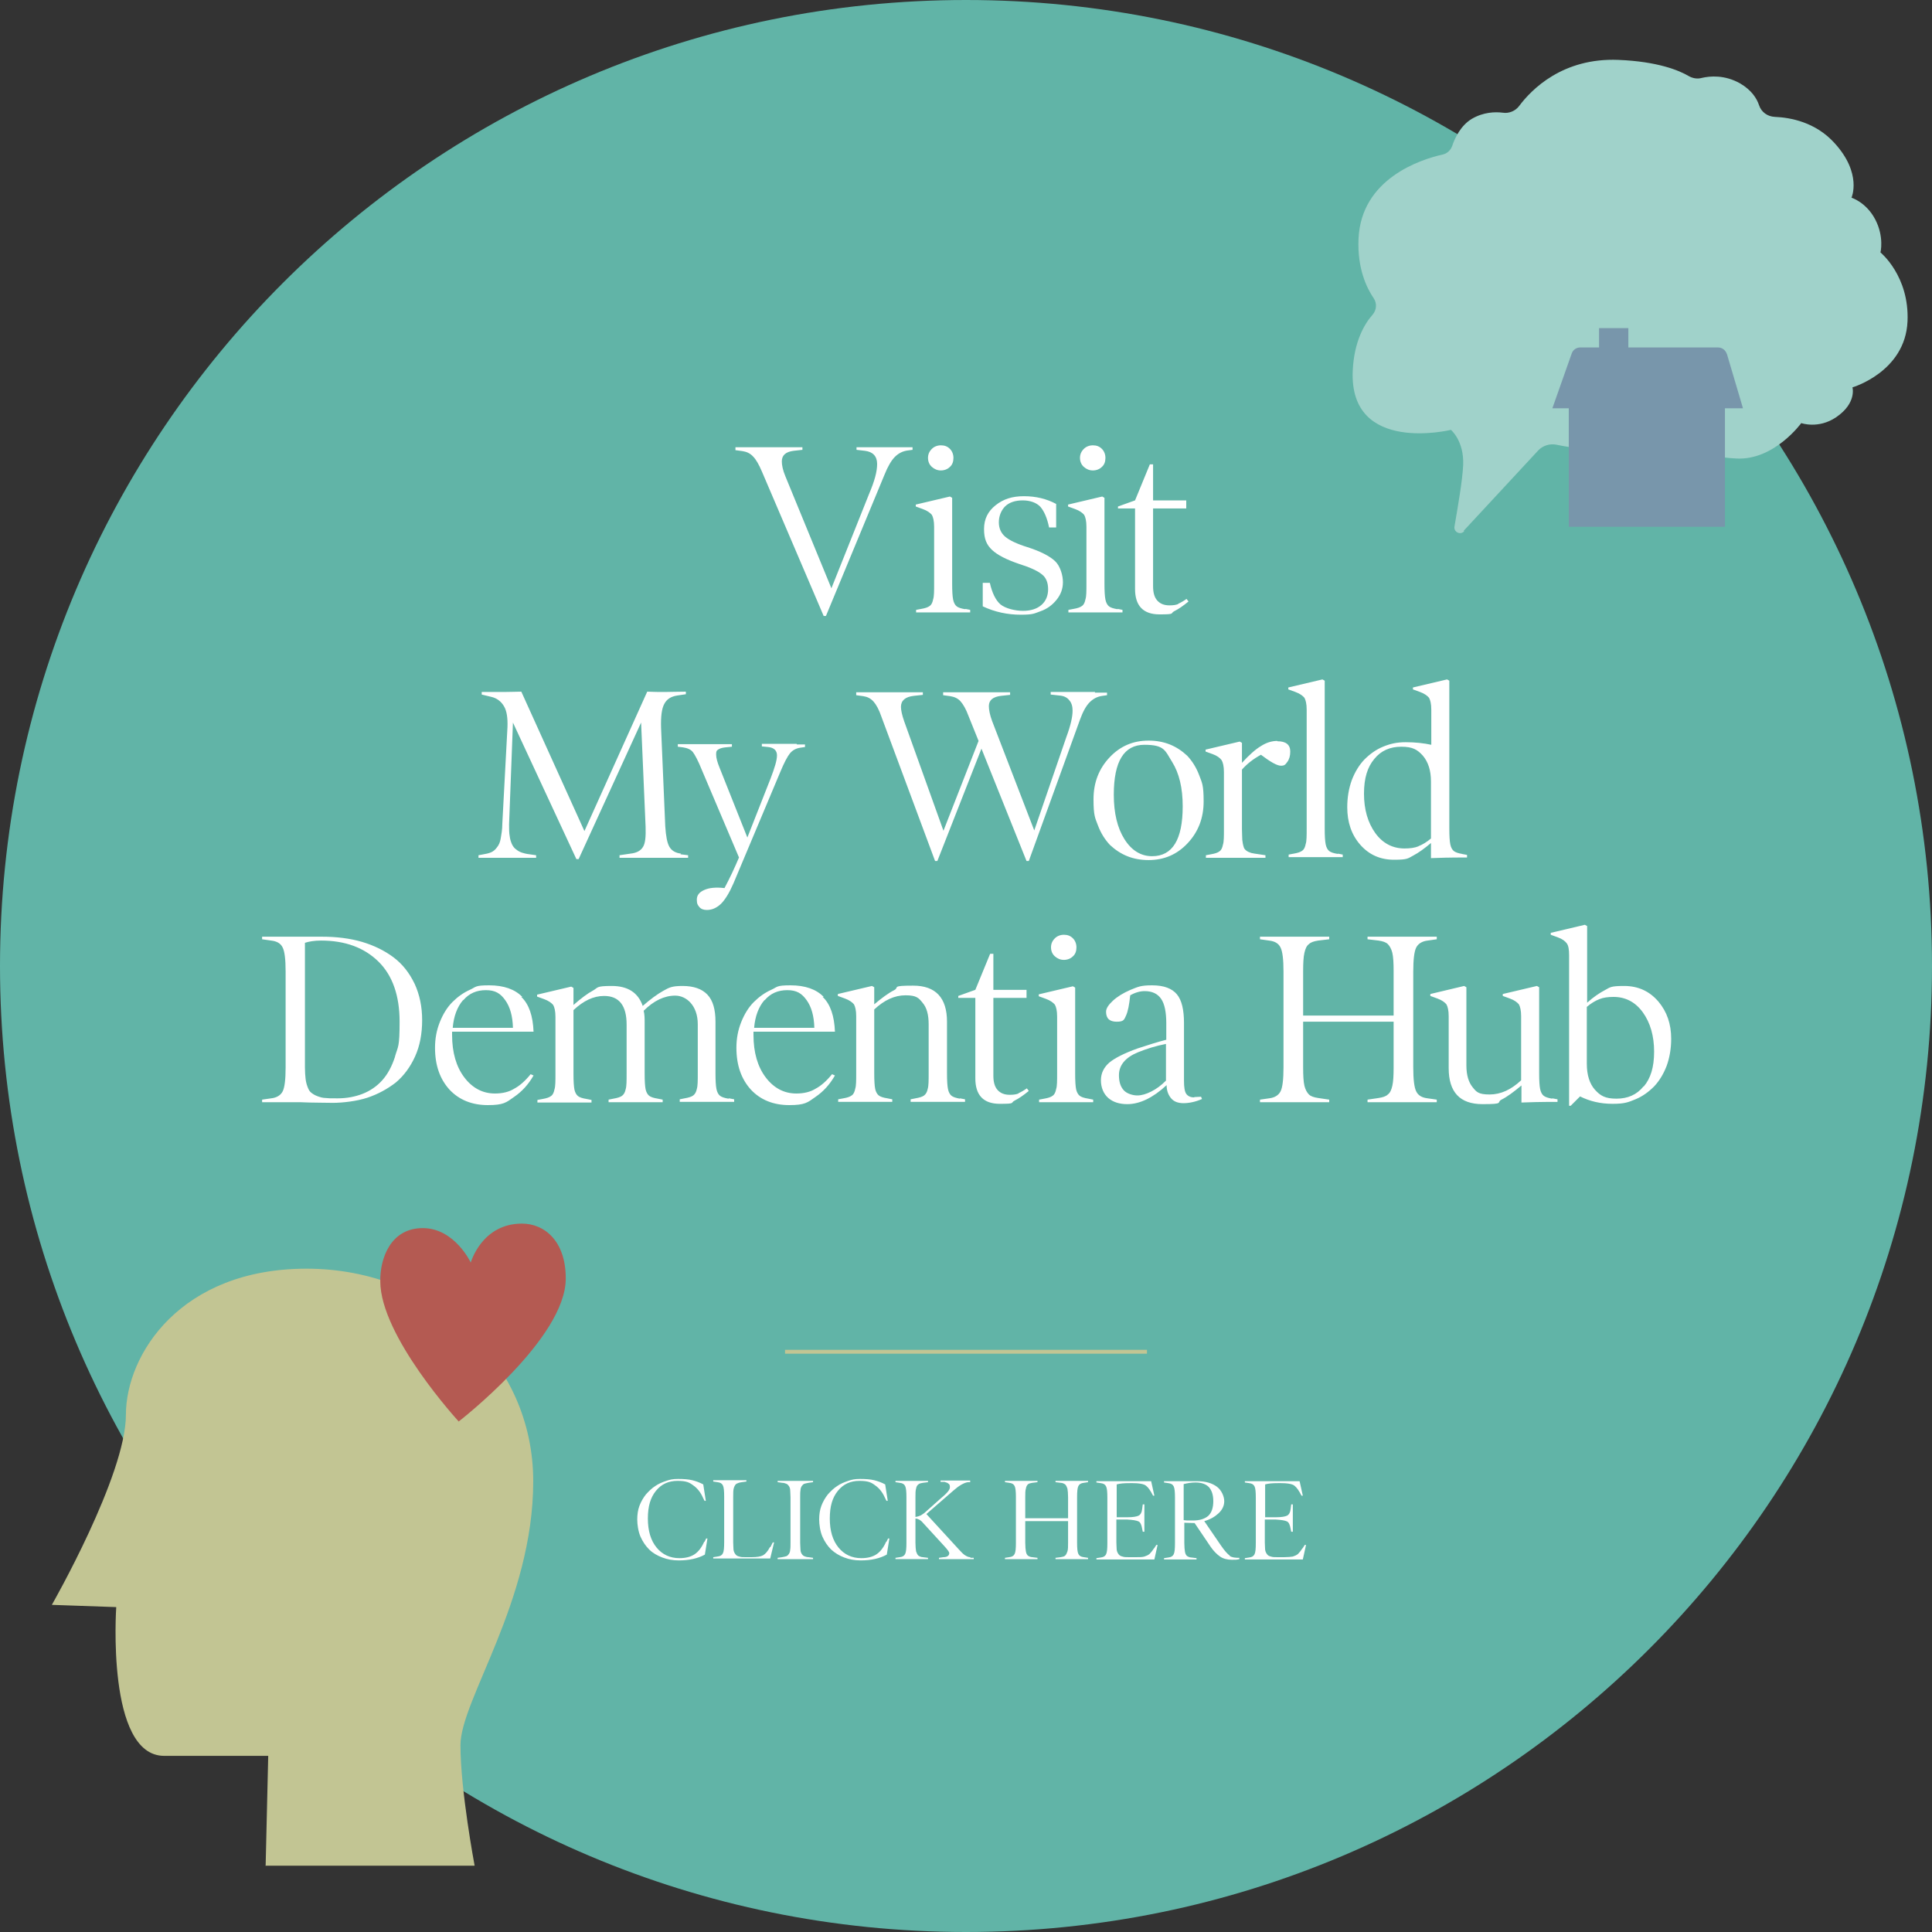 <?xml version="1.0" encoding="UTF-8"?>
<svg id="Layer_1" data-name="Layer 1" xmlns="http://www.w3.org/2000/svg" version="1.1" viewBox="0 0 600 600">
  <rect x="0" y="0" width="600" height="600" fill="#333333" stroke="none"/>
  <defs>
    <style>
      .cls-1 {
        fill: #c2c593;
      }

      .cls-1, .cls-2, .cls-3, .cls-4, .cls-5, .cls-6 {
        stroke-width: 0px;
      }

      .cls-2 {
        fill: #a0d2ca;
      }

      .cls-7 {
        fill: none;
        stroke: #c2c593;
        stroke-width: 1.2px;
      }

      .cls-3 {
        fill: #b45a52;
      }

      .cls-4 {
        fill: #7896ab;
      }

      .cls-5 {
        fill: #61b4a7;
      }

      .cls-6 {
        fill: #fff;
      }
    </style>
  </defs>
  <g>
    <path class="cls-5" d="M300,600c165.7,0,300-134.3,300-300S465.7,0,300,0,0,134.3,0,300s134.3,300,300,300"/>
    <path class="cls-2" d="M454.7,165c-1.2,1.3-3.3.2-3-1.5,1-5.8,2.5-14.4,2.7-19.1.3-7.5-3.8-10.9-3.8-10.9,0,0-31.6,7.7-30.5-18.3.4-9.2,3.7-14.7,6.2-17.5,1.2-1.4,1.4-3.5.3-5.1-2.2-3.2-5.1-9.3-4.7-18.4.8-18.8,19.4-24.7,26.1-26.2,1.4-.3,2.5-1.3,3-2.7.8-2.4,2.6-6.3,6.1-8.4,3.6-2.1,7.2-2.2,9.6-1.9,1.9.3,3.9-.5,5.1-2.1,3.8-5.1,13.5-15,30.8-14.3,12.3.5,18.9,3.3,21.8,5,1.2.7,2.7,1,4.1.6,2.6-.6,7.1-1,11.9,1.7,3.6,2.1,5.2,4.7,5.9,6.8.7,2.1,2.6,3.5,4.9,3.6,4.8.2,12.6,1.6,18.5,8.1,8.7,9.5,5.3,17,5.3,17,0,0,4.6,1.4,7.4,6.8,2.8,5.4,1.6,10.2,1.6,10.2,0,0,9,7.3,8.4,21.4-.7,15.7-17.1,20.5-17.1,20.5,0,0,1.4,4.9-5.1,9.3-5.5,3.7-10.8,1.8-10.8,1.8,0,0-8.4,11.6-20.1,11-11.7-.5-17-5-17-5,0,0-3.8,3.9-10.1,3.6-6.2-.3-9.7-3.7-9.7-3.7,0,0-4.1,2.2-10.2,2-3.3-.1-6.6-.7-9-1.2-2-.4-4.2.3-5.6,1.8l-23.1,24.9Z"/>
    <path class="cls-6" d="M510.4,337.4c-2.1,2.6-4.9,3.8-8.4,3.8s-5-.9-6.7-2.8c-1.6-1.8-2.5-4.5-2.5-8v-17.7c1.3-1.1,2.6-1.9,3.9-2.4,1.2-.5,2.7-.7,4.4-.7,3.7,0,6.8,1.6,9.1,4.8,2.3,3.2,3.5,7.3,3.5,12.2s-1.1,8.3-3.2,10.8M514.9,310.9c-2.7-3.1-6.2-4.7-10.5-4.7s-4.3.4-6,1.3c-1.7.9-3.5,2.1-5.5,3.9v-23.8l-.7-.4-10.6,2.5v.6l2.2.8c1.4.5,2.3,1.2,2.8,1.9.5.7.7,1.9.7,3.7v46.7h.5l2.9-2.9c3,1.5,6.3,2.3,10.1,2.3s4.9-.5,7.1-1.4c2.2-.9,4.1-2.3,5.8-4,1.6-1.7,2.9-3.8,3.9-6.4.9-2.5,1.4-5.3,1.4-8.4,0-4.6-1.3-8.4-4-11.6M482,341.2c-1.2-.2-2.1-.5-2.6-.9-.5-.4-.9-1.1-1.1-2.1-.2-1-.3-2.6-.3-4.9v-26.7l-.7-.4-10.6,2.5v.6l2.2.8c1.4.5,2.3,1.2,2.8,1.8.4.7.7,1.9.7,3.7v19.9c-3.1,2.9-6.3,4.4-9.8,4.4s-4.1-.8-5.3-2.3c-1.2-1.5-1.9-3.7-1.9-6.7v-24.3l-.7-.4-10.5,2.5v.6l2.2.8c1.4.5,2.3,1.2,2.8,1.8.4.7.7,1.9.7,3.7v16.1c0,7.5,3.5,11.2,10.5,11.2s4.2-.5,5.9-1.4c1.8-.9,3.8-2.4,6.2-4.4v5.3c2.1-.1,5.8-.2,11.2-.2v-.8l-1.6-.3ZM443.4,341.1c-1.8-.2-3-.9-3.6-2.2-.6-1.2-.9-3.7-.9-7.4v-29.8c0-3.7.3-6.2.9-7.4.6-1.2,1.8-2,3.6-2.2l2.8-.4v-.8c-.4,0-2,0-4.7,0-2.7,0-4.5,0-5.6,0s-3.1,0-6.1,0c-3,0-4.7,0-5.1,0v.8l3.4.4c1.3.2,2.3.5,2.9,1.1.6.6,1.1,1.5,1.4,2.7.3,1.3.4,3.2.4,5.7v13.8h-28.1v-13.8c0-2.5.1-4.4.4-5.7.3-1.3.7-2.2,1.4-2.7.6-.6,1.6-.9,2.9-1.1l3.4-.4v-.8c-.4,0-2.1,0-5.1,0-3,0-5,0-6.1,0s-2.9,0-5.6,0c-2.7,0-4.2,0-4.7,0v.8l2.8.4c1.8.2,3,.9,3.6,2.2.6,1.2.9,3.7.9,7.4v29.8c0,3.7-.3,6.2-.9,7.4-.6,1.2-1.8,2-3.6,2.2l-2.8.4v.8c.4,0,2,0,4.7,0,2.7,0,4.5,0,5.6,0s3.1,0,6.1,0c3,0,4.7,0,5.1,0v-.8l-3.4-.5c-1.3-.2-2.3-.5-2.9-1.1-.6-.6-1.1-1.5-1.4-2.7-.3-1.3-.4-3.2-.4-5.7v-14.2h28.1v14.2c0,2.5-.1,4.4-.4,5.7-.3,1.3-.7,2.2-1.4,2.7-.6.6-1.6.9-2.9,1.1l-3.4.5v.8c.4,0,2.1,0,5.1,0,3,0,5,0,6.1,0s2.9,0,5.6,0c2.7,0,4.2,0,4.7,0v-.8l-2.8-.4ZM357.5,339c-1.6.8-3,1.2-4.3,1.2s-3.2-.5-4.2-1.6c-1-1.1-1.5-2.6-1.5-4.7,0-3.1,2-5.5,5.9-7.1,2.7-1.1,5.6-2,8.7-2.6v11.4c-1.5,1.5-3,2.6-4.6,3.4M370.8,340.8c-1.1,0-1.9-.4-2.4-1.1-.5-.7-.7-2.1-.7-4v-18c0-4.1-.7-7.1-2.2-8.9s-4-2.8-7.7-2.8-4.4.5-6.7,1.4c-2.3,1-4.1,2.1-5.5,3.4-1.4,1.3-2.1,2.4-2.1,3.4,0,2.1,1.1,3.1,3.3,3.1s2.3-.6,2.9-1.9c.6-1.3,1-3.4,1.3-6.3,1.6-.9,3.1-1.3,4.5-1.3,2.3,0,4,.8,5.1,2.4,1.1,1.6,1.6,4.2,1.6,7.6v5.1c-2.7.7-5.6,1.6-8.9,2.7-4.2,1.5-7.1,3-8.8,4.4-1.7,1.5-2.6,3.3-2.6,5.5s.8,4.2,2.3,5.5c1.5,1.3,3.5,1.9,5.9,1.9,3.9,0,8-2,12.2-5.9,0,1.8.6,3.2,1.5,4.2.9,1,2.2,1.4,3.8,1.4s3.7-.4,5.7-1.3l-.3-.7c-.5,0-1.2.1-2,.1M338,341.2c-1.3-.2-2.2-.5-2.7-.9-.5-.4-.9-1.1-1.1-2-.2-1-.3-2.6-.3-4.9v-26.7l-.7-.4-10.6,2.5v.6l2.2.8c1.4.5,2.3,1.2,2.8,1.8.4.7.7,1.9.7,3.7v17.7c0,2.2,0,3.9-.3,4.8-.2,1-.5,1.7-1.1,2.1-.5.4-1.4.7-2.6.9l-1.6.3v.8c.5,0,1.7,0,3.6,0,1.9,0,3.5,0,4.8,0s2.8,0,4.7,0c1.9,0,3.2,0,3.7,0v-.8l-1.5-.3ZM330.4,290.3c-1.1,0-2.1.4-2.8,1.1-.8.8-1.2,1.7-1.2,2.8s.4,2.1,1.2,2.8c.8.7,1.7,1.1,2.8,1.1s2.1-.4,2.8-1.1c.8-.7,1.1-1.7,1.1-2.8s-.4-2.1-1.1-2.8c-.8-.8-1.7-1.1-2.8-1.1M316.3,339.6c-.8.3-1.6.4-2.7.4-1.7,0-2.9-.5-3.8-1.5-.9-1-1.3-2.5-1.3-4.4v-24.2h10.3v-2.5h-10.3v-11.2h-1l-4.6,11.2-5.3,1.9v.6h5.3v25c0,5.2,2.5,7.9,7.6,7.9s3.2-.3,4.6-1c1.4-.7,2.8-1.7,4.4-3l-.6-.8c-1,.7-1.9,1.2-2.6,1.5M298.1,341.2c-1.2-.2-2.1-.5-2.6-.9-.5-.4-.9-1.1-1.1-2.1-.2-1-.3-2.6-.3-4.9v-16c0-7.4-3.5-11.2-10.5-11.2s-4.2.5-5.9,1.4c-1.8.9-3.8,2.4-6.2,4.4v-5.3l-.7-.4-10.6,2.5v.6l2.2.8c1.4.5,2.3,1.2,2.8,1.8.4.7.7,1.9.7,3.7v17.7c0,2.2,0,3.9-.3,4.8-.2,1-.5,1.7-1.1,2.1-.5.4-1.4.7-2.6.9l-1.6.3v.8c.5,0,1.7,0,3.6,0,1.9,0,3.5,0,4.8,0s2.8,0,4.7,0c1.9,0,3.2,0,3.7,0v-.8l-1.5-.3c-1.3-.2-2.2-.5-2.7-.9-.5-.4-.9-1.1-1.1-2-.2-1-.3-2.6-.3-4.9v-19.8c3.1-2.9,6.3-4.4,9.7-4.4s4.1.8,5.3,2.3c1.3,1.5,1.9,3.7,1.9,6.7v15.2c0,2.3,0,3.9-.3,4.9-.2,1-.6,1.6-1.1,2-.5.4-1.5.7-2.7.9l-1.5.3v.8c.5,0,1.8,0,3.8,0,2,0,3.6,0,4.9,0s2.8,0,4.7,0c1.9,0,3.1,0,3.5,0v-.8l-1.6-.3ZM237.5,310.6c1.8-2.1,4.1-3.1,7-3.1s4.5,1,6,3.1c1.5,2.1,2.3,4.9,2.4,8.6h-18.7c.3-3.6,1.4-6.5,3.2-8.6M255.8,309.6c-2.3-2.4-5.8-3.6-10.3-3.6s-4,.5-6,1.4c-2,.9-3.8,2.2-5.4,3.8-1.6,1.6-2.9,3.7-3.9,6.2s-1.5,5.1-1.5,8c0,5.4,1.5,9.7,4.5,13,3,3.2,7,4.8,11.9,4.8s5.7-.8,8.1-2.5c2.5-1.7,4.5-3.9,6.1-6.7l-.9-.4c-1.7,2.1-3.4,3.6-5.1,4.5-1.6,1-3.6,1.5-6,1.5-3.8,0-7-1.7-9.5-5-2.5-3.3-3.8-7.7-3.8-13.2v-1h25.3c-.2-4.9-1.4-8.5-3.8-10.8M226.2,341.2c-1.2-.2-2.1-.5-2.6-.9-.5-.4-.9-1.1-1.1-2.1-.2-1-.3-2.6-.3-4.9v-16c0-3.8-.8-6.6-2.5-8.4s-4.3-2.7-7.7-2.7-4.2.5-6,1.5c-1.8,1-4,2.6-6.4,4.7-1.4-4.1-4.6-6.2-9.6-6.2s-4.2.5-5.8,1.4c-1.7.9-3.7,2.4-6.1,4.5v-5.3l-.7-.4-10.6,2.5v.6l2.2.8c1.4.5,2.3,1.2,2.8,1.8.4.7.7,1.9.7,3.7v17.7c0,2.2,0,3.9-.3,4.8-.2,1-.5,1.7-1.1,2.1-.5.4-1.4.7-2.6.9l-1.6.3v.8c.5,0,1.7,0,3.6,0,1.9,0,3.5,0,4.8,0s2.8,0,4.7,0c1.9,0,3.2,0,3.7,0v-.8l-1.5-.3c-1.3-.2-2.2-.5-2.7-.9-.5-.4-.9-1.1-1.1-2-.2-1-.3-2.6-.3-4.9v-19.8c3.1-2.9,6.2-4.4,9.5-4.4,4.7,0,7,3,7,8.9v15.2c0,2.3,0,3.9-.3,4.9-.2,1-.6,1.6-1.1,2-.5.4-1.5.7-2.7.9l-1.5.3v.8c.5,0,1.8,0,3.7,0,2,0,3.6,0,4.8,0s2.8,0,4.7,0c1.9,0,3.1,0,3.6,0v-.8l-1.5-.3c-1.3-.2-2.2-.5-2.7-.9-.5-.4-.9-1.1-1.1-2-.2-1-.3-2.6-.3-4.9v-15.7c0-1.3,0-2.6-.3-3.8,3.1-3.1,6.4-4.7,9.8-4.7s7,3,7,8.9v15.2c0,2.3,0,3.9-.3,4.9-.2,1-.6,1.6-1.1,2-.5.4-1.5.7-2.7.9l-1.5.3v.8c.5,0,1.8,0,3.8,0,2,0,3.6,0,4.9,0s2.8,0,4.7,0c1.9,0,3.1,0,3.5,0v-.8l-1.6-.3ZM143.9,310.6c1.8-2.1,4.1-3.1,7-3.1s4.5,1,6,3.1c1.5,2.1,2.3,4.9,2.4,8.6h-18.7c.3-3.6,1.4-6.5,3.2-8.6M162.2,309.6c-2.3-2.4-5.8-3.6-10.3-3.6s-4,.5-6,1.4c-2,.9-3.8,2.2-5.4,3.8-1.6,1.6-2.9,3.7-3.9,6.2s-1.5,5.1-1.5,8c0,5.4,1.5,9.7,4.5,13,3,3.2,7,4.8,11.9,4.8s5.7-.8,8.1-2.5c2.5-1.7,4.5-3.9,6.1-6.7l-.9-.4c-1.7,2.1-3.4,3.6-5.1,4.5-1.6,1-3.6,1.5-6,1.5-3.8,0-7-1.7-9.5-5-2.5-3.3-3.8-7.7-3.8-13.2v-1h25.3c-.2-4.9-1.4-8.5-3.8-10.8M122.7,328.1c-1,3.1-2.3,5.5-4,7.4-1.7,1.9-3.8,3.3-6.1,4.2s-4.9,1.4-7.7,1.4-2.7,0-3.7-.1c-1,0-1.9-.3-2.7-.6-.8-.3-1.4-.7-1.9-1.1-.5-.4-.8-1-1.1-1.8-.3-.8-.5-1.6-.6-2.5-.1-.9-.2-2.1-.2-3.5v-38.7c1.2-.4,2.9-.7,5-.7,7.5,0,13.4,2.2,17.8,6.5s6.6,10.6,6.6,18.7-.5,7.6-1.4,10.7M128.7,305.4c-1.6-3.3-3.7-6-6.5-8.1-2.8-2.1-6.1-3.7-9.8-4.8-3.8-1.1-7.9-1.6-12.4-1.6s-2.7,0-4.4,0c-1.7,0-3.1,0-4.1,0s-2.9,0-5.5,0c-2.6,0-4.1,0-4.6,0v.8l2.8.4c1.8.2,3,.9,3.6,2.2.6,1.2.9,3.7.9,7.4v29.8c0,3.7-.3,6.2-.9,7.4-.6,1.2-1.8,2-3.6,2.2l-2.8.4v.8c.4,0,2,0,4.7,0,2.7,0,4.6,0,5.7,0s2.3,0,4.3.1c2,0,4.4.1,7.3.1s7.4-.5,10.7-1.6c3.3-1.1,6.2-2.7,8.8-4.7,2.5-2.1,4.5-4.8,6-8.1,1.5-3.3,2.2-7.1,2.2-11.3s-.8-7.9-2.3-11.2"/>
    <path class="cls-6" d="M440.6,262.8c-1.2.5-2.7.7-4.4.7-3.7,0-6.8-1.6-9.1-4.8-2.3-3.2-3.5-7.3-3.5-12.2s1.1-8.3,3.2-10.8c2.1-2.6,4.9-3.8,8.4-3.8s5,.9,6.7,2.8c1.6,1.9,2.5,4.5,2.5,8v17.7c-1.3,1.1-2.6,1.9-3.9,2.4M454.1,265.2c-1.2-.2-2.1-.5-2.6-.9-.5-.4-.9-1.1-1.1-2.1-.2-1-.3-2.6-.3-4.9v-45.9l-.7-.4-10.6,2.5v.6l2.2.8c1.4.5,2.3,1.2,2.8,1.8.4.7.7,1.9.7,3.7v10.9c-2.3-.5-5-.8-7.9-.8s-4.9.5-7.1,1.4c-2.2.9-4.1,2.3-5.8,4-1.6,1.7-2.9,3.8-3.9,6.4-.9,2.5-1.4,5.3-1.4,8.4,0,4.6,1.3,8.5,4,11.6,2.7,3.1,6.2,4.7,10.5,4.7s4.3-.4,6-1.3c1.7-.9,3.5-2.2,5.5-3.9v4.7c2.1-.1,5.8-.2,11.2-.2v-.8l-1.6-.3ZM415.5,265.2c-1.3-.2-2.2-.5-2.7-.9-.5-.4-.9-1.1-1.1-2.1-.2-1-.3-2.6-.3-4.9v-45.9l-.7-.4-10.6,2.5v.6l2.2.8c1.4.5,2.3,1.2,2.8,1.8.4.7.7,1.9.7,3.7v36.9c0,2.2,0,3.9-.3,4.8-.2,1-.5,1.7-1.1,2.1-.5.4-1.4.7-2.6.9l-1.6.3v.8c.5,0,1.7,0,3.6,0,1.9,0,3.5,0,4.8,0s2.8,0,4.7,0c1.9,0,3.2,0,3.7,0v-.8l-1.5-.3ZM396.7,230.1c-1.7,0-3.4.5-5.1,1.6-1.7,1-3.7,2.8-5.9,5.2v-6.2l-.7-.4-10.6,2.5v.6l2.2.8c1.4.5,2.3,1.2,2.8,1.9.4.7.7,1.9.7,3.7v17.7c0,2.2,0,3.9-.3,4.8-.2,1-.5,1.7-1.1,2.1-.5.4-1.4.7-2.6.9l-1.6.3v.8c.5,0,1.7,0,3.6,0,1.9,0,3.5,0,4.8,0s3,0,5.4,0c2.4,0,4,0,4.7,0v-.8l-2-.3c-1-.1-1.8-.3-2.4-.4-.6-.2-1.1-.4-1.5-.7-.4-.3-.8-.7-.9-1.3-.2-.6-.3-1.3-.4-2.1,0-.8-.1-1.9-.1-3.3v-18.5c1.6-1.8,3.5-3.3,5.9-4.6,2.9,2.2,5,3.4,6.2,3.4s1.4-.4,2-1.2c.6-.8.9-1.9.9-3.2,0-2.1-1.3-3.2-4-3.2M357.8,265.9c-3.5,0-6.4-1.8-8.6-5.3-2.2-3.5-3.3-8.1-3.3-13.8,0-10.4,3.2-15.5,9.5-15.5s6.4,1.8,8.6,5.3c2.2,3.5,3.3,8.1,3.3,13.8,0,10.4-3.2,15.5-9.5,15.5M372.4,240.7c-.9-2.4-2.2-4.4-3.7-6-1.6-1.5-3.4-2.7-5.4-3.5-2-.8-4.2-1.2-6.6-1.2-4.8,0-8.8,1.7-12.1,5.2-3.3,3.5-5,7.8-5,13s.5,5.8,1.4,8.2c.9,2.4,2.2,4.4,3.7,6,1.6,1.5,3.4,2.7,5.4,3.5,2,.8,4.2,1.2,6.6,1.2,4.8,0,8.8-1.7,12.1-5.2,3.3-3.5,5-7.8,5-13s-.5-5.8-1.4-8.2M340.1,214.9c-2.1,0-3.7,0-4.8,0s-2.7,0-5,0c-2.3,0-3.6,0-4,0v.8l2.7.3c1.4.1,2.4.6,3.1,1.5.7.8,1,1.9,1,3.2,0,1.9-.6,4.6-1.9,8.1l-10,29.1-13.1-34c-.7-1.9-1-3.5-1-4.6,0-1.9,1.3-2.9,3.8-3.2l2.8-.3v-.8c-.4,0-2.1,0-5.3,0-3.1,0-5.2,0-6.3,0s-2.8,0-5.1,0c-2.3,0-3.7,0-4.1,0v.9l2.2.3c1.3.2,2.4.7,3.2,1.6.8.9,1.7,2.4,2.5,4.6l3.1,7.7-10.9,27.9-12.2-34c-.7-2-1-3.5-1-4.5,0-1.9,1.3-3.1,4-3.4l2.8-.3v-.8c-.4,0-2.1,0-5.2,0-3.1,0-5.2,0-6.3,0s-2.8,0-5.1,0c-2.3,0-3.7,0-4.1,0v.9l2.2.3c1.3.2,2.3.7,3.2,1.7.8.9,1.7,2.5,2.4,4.6l16.7,44.9h.7l13.7-34.9,14,34.9h.7l15.9-43.9c.9-2.5,1.9-4.3,3-5.4,1.1-1.1,2.4-1.8,4-2l1.4-.2v-.8c-.4,0-1.7,0-3.8,0M247.4,231c-1.2,0-2.4,0-3.6,0s-2.6,0-4.2,0c-1.6,0-2.6,0-3,0v.8l2,.2c1.8.2,2.7,1.1,2.7,2.6s-.7,3.8-2,7.2l-7.2,18.3-8.6-21.6c-.7-1.7-1.1-3.1-1.1-4.2s.2-1.2.6-1.5c.4-.3,1.2-.6,2.3-.7l2-.2v-.8c-.5,0-1.7,0-3.7,0-2,0-3.7,0-4.9,0s-2.8,0-4.7,0c-1.9,0-3.1,0-3.5,0v.8l1.6.2c1.4.2,2.5.7,3.1,1.5.6.8,1.6,2.6,2.8,5.6l11.5,27.1c-1.3,3.1-2.8,6.3-4.5,9.5-2.7-.3-4.8-.1-6.3.6-1.6.7-2.3,1.7-2.3,3s.3,1.7.8,2.3c.5.6,1.3.9,2.3.9,1.6,0,3-.6,4.4-1.9,1.3-1.3,2.6-3.4,3.9-6.4l14.5-34.5c1.2-2.9,2.2-4.8,3-5.8.8-1,1.9-1.6,3.3-1.8l1.4-.2v-.8c-.5,0-1.4,0-2.5,0M211.5,265.1c-1.7-.2-2.9-.9-3.6-2.1-.7-1.2-1.1-3.3-1.3-6.4l-1.3-30.6c-.1-3.5.2-5.9,1-7.4.8-1.5,2.1-2.3,4-2.6l2.7-.4v-.8c-2.6,0-4.7.1-6.5.1s-3.5,0-5.5-.1l-19.5,43.3-19.6-43.3c-1.4,0-3.2.1-5.3.1s-2.3,0-3.9,0c-1.6,0-2.6,0-3.1,0v.8l2.9.7c1.8.4,3.1,1.4,4,2.9.9,1.5,1.2,3.7,1.1,6.5l-1.6,30c0,1.9-.3,3.4-.5,4.6-.2,1.2-.6,2.1-1.2,2.8-.5.7-1.1,1.2-1.8,1.5-.7.3-1.6.5-2.8.7l-1.1.2v.8c.4,0,1.7,0,3.8,0,2.1,0,3.7,0,4.7,0s2.8,0,5.2,0c2.4,0,3.8,0,4.2,0v-.8l-2.1-.3c-.9-.1-1.7-.3-2.3-.5-.6-.2-1.2-.5-1.8-1-.6-.4-1-1-1.3-1.6-.3-.7-.6-1.5-.7-2.5-.2-1-.2-2.3-.2-3.7l1.2-31.6,19.7,42.4h.7l19.4-42.4,1.4,32.4c.1,3-.1,5.1-.8,6.2-.7,1.2-2,1.9-3.9,2.1l-3.4.5v.8c.4,0,2.1,0,5.1,0,3,0,5,0,6.1,0s2.9,0,5.5,0c2.6,0,4.2,0,4.6,0v-.8l-2.4-.3Z"/>
    <path class="cls-6" d="M365.9,187.6c-.8.3-1.6.4-2.7.4-1.7,0-2.9-.5-3.8-1.5-.9-1-1.3-2.5-1.3-4.4v-24.2h10.3v-2.5h-10.3v-11.2h-1l-4.6,11.2-5.3,1.9v.6h5.3v25c0,5.2,2.5,7.9,7.6,7.9s3.2-.3,4.6-1c1.4-.7,2.8-1.7,4.4-3l-.6-.8c-1,.7-1.9,1.2-2.6,1.5M347.1,189.2c-1.3-.2-2.2-.5-2.7-.9-.5-.4-.9-1.1-1.1-2.1-.2-1-.3-2.6-.3-4.9v-26.7l-.7-.4-10.6,2.5v.6l2.2.8c1.4.5,2.3,1.2,2.8,1.8.4.7.7,1.9.7,3.7v17.7c0,2.2,0,3.9-.3,4.8-.2,1-.5,1.7-1.1,2.1-.5.4-1.4.7-2.6.9l-1.6.3v.8c.5,0,1.7,0,3.6,0,1.9,0,3.5,0,4.8,0s2.8,0,4.7,0c1.9,0,3.2,0,3.7,0v-.8l-1.5-.3ZM339.4,138.3c-1.1,0-2.1.4-2.8,1.1-.8.8-1.2,1.7-1.2,2.8s.4,2.1,1.2,2.8c.8.7,1.7,1.1,2.8,1.1s2.1-.4,2.8-1.1c.8-.7,1.1-1.7,1.1-2.8s-.4-2.1-1.1-2.8c-.8-.8-1.7-1.1-2.8-1.1M327.7,174.3c-1.7-1.6-4.6-3.1-8.7-4.4-3.2-1-5.5-2.1-6.8-3.2-1.3-1.1-2-2.6-2-4.5s.7-3.7,2-5c1.3-1.2,3.1-1.8,5.4-1.8s4.3.7,5.5,2c1.2,1.4,2.1,3.5,2.7,6.4h2.2v-7.3c-3-1.6-6.3-2.4-10-2.4s-6.4.9-8.8,2.8-3.6,4.3-3.6,7.4.8,4.9,2.5,6.5c1.7,1.6,4.5,3,8.3,4.3,3.5,1.1,5.9,2.2,7.2,3.3,1.3,1,1.9,2.6,1.9,4.6s-.7,3.7-2.1,4.9c-1.4,1.2-3.3,1.8-5.7,1.8s-5.4-.7-7-2c-1.5-1.3-2.6-3.6-3.3-6.7h-2.2v7.3c3.8,1.8,7.8,2.6,11.8,2.6s4.2-.4,6.2-1.1c2-.7,3.6-1.9,4.9-3.5,1.3-1.6,2-3.4,2-5.5s-.8-5-2.5-6.6M299.8,189.2c-1.3-.2-2.2-.5-2.7-.9-.5-.4-.9-1.1-1.1-2.1-.2-1-.3-2.6-.3-4.9v-26.7l-.7-.4-10.6,2.5v.6l2.2.8c1.4.5,2.3,1.2,2.8,1.8.4.7.7,1.9.7,3.7v17.7c0,2.2,0,3.9-.3,4.8-.2,1-.5,1.7-1.1,2.1-.5.4-1.4.7-2.6.9l-1.6.3v.8c.5,0,1.7,0,3.6,0,1.9,0,3.5,0,4.8,0s2.8,0,4.7,0c1.9,0,3.2,0,3.7,0v-.8l-1.5-.3ZM292.2,138.3c-1.1,0-2.1.4-2.8,1.1-.8.8-1.2,1.7-1.2,2.8s.4,2.1,1.2,2.8c.8.7,1.7,1.1,2.8,1.1s2.1-.4,2.8-1.1c.8-.7,1.1-1.7,1.1-2.8s-.4-2.1-1.1-2.8c-.8-.8-1.7-1.1-2.8-1.1M279.6,138.9c-2.1,0-3.7,0-4.8,0s-2.7,0-4.9,0c-2.2,0-3.5,0-3.9,0v.8l2.6.3c2.5.3,3.8,1.7,3.8,4.1s-.8,5.3-2.5,9.3l-11.7,29.3-14.3-34.8c-.8-1.9-1.1-3.5-1.1-4.6,0-1.9,1.2-3,3.7-3.3l2.7-.3v-.8c-.4,0-2.1,0-5.3,0-3.1,0-5.2,0-6.3,0s-2.8,0-5.1,0c-2.3,0-3.7,0-4.1,0v.9l2.2.3c1.3.2,2.4.7,3.3,1.7.9.9,1.8,2.5,2.7,4.6l19.2,44.9h.7l18.2-43.9c1-2.5,2.1-4.4,3.2-5.5,1.1-1.1,2.4-1.8,4-2l1.5-.2v-.8c-.4,0-1.7,0-3.8,0"/>
    <path class="cls-6" d="M404.5,480.8c-.5.8-1,1.4-1.4,1.8-.5.4-1,.6-1.6.8-.6.1-1.5.2-2.7.2h-2.1c-.9,0-1.5,0-2-.2-.5-.1-.9-.3-1.2-.7-.3-.4-.5-.8-.6-1.4,0-.5-.1-1.3-.1-2.3v-7.1h3.3c1.8.1,3,.3,3.6.6.6.3.9,1.1,1.1,2.2l.2,1h.5c0-.2,0-.8,0-1.9,0-1,0-1.8,0-2.3s0-1.3,0-2.4c0-1.1,0-1.8,0-1.9h-.5l-.2,1.5c-.1,1-.5,1.7-1.1,2-.6.3-1.8.5-3.5.5h-3.3c0,0,0-10.2,0-10.2,1-.3,2.3-.4,4-.4h1c1.7,0,2.9.2,3.6.5.7.3,1.4,1.1,2.1,2.3l.6,1.1h.4l-1-4.5h-3c-.2,0-1.3,0-3.3,0-2,0-3.3,0-3.8,0s-1.7,0-3.7,0c-1.9,0-3,0-3.2,0v.4l1.3.2c.9.1,1.4.4,1.7,1,.3.6.4,1.8.4,3.5v14.1c0,1.8-.1,2.9-.4,3.5-.3.6-.8.9-1.7,1l-1.3.2v.4c.2,0,1.3,0,3.2,0,1.9,0,3.2,0,3.7,0s1.5,0,3.3,0c1.8,0,3.2,0,3.9,0h3.9l1-4.5h-.4l-.7,1.1ZM375.2,470.8c-1.1.9-2.6,1.4-4.7,1.4s-2.2,0-2.9-.1v-11.2c1.2-.3,2.4-.5,3.7-.5,1.8,0,3.2.5,4.1,1.4.9,1,1.4,2.4,1.4,4.4s-.5,3.6-1.6,4.6M381.9,483.1c-.7-.5-1.6-1.5-2.7-3.1l-5.2-7.6c1.8-.5,3.2-1.3,4.4-2.4,1.2-1.1,1.8-2.4,1.8-3.8s-.8-3.4-2.3-4.5c-1.5-1.1-3.5-1.7-6-1.7s-1.5,0-2.8,0c-1.3,0-2.2,0-2.6,0s-1.4,0-2.7,0c-1.3,0-2.1,0-2.3,0v.4l1.3.2c.9.1,1.4.4,1.7,1,.3.6.4,1.8.4,3.5v14.1c0,1.8-.1,2.9-.4,3.5-.3.6-.8.9-1.7,1l-1.3.2v.4c.2,0,.9,0,2.2,0,1.3,0,2.1,0,2.6,0s1.5,0,2.9,0c1.4,0,2.2,0,2.4,0v-.4l-1.6-.2c-.6,0-1.1-.3-1.4-.5-.3-.3-.5-.7-.6-1.3-.1-.6-.2-1.5-.2-2.7v-6.3c.8,0,1.9.1,3.2.1l5,7.4c.9,1.3,1.9,2.3,2.9,3,1,.7,2.3,1,3.7,1s1.4,0,2.3-.2v-.4c-1.3,0-2.3-.1-3-.6M358.4,480.8c-.5.8-1,1.4-1.4,1.8-.5.4-1,.6-1.6.8s-1.5.2-2.7.2h-2.1c-.9,0-1.5,0-2-.2-.5-.1-.9-.3-1.2-.7-.3-.4-.5-.8-.6-1.4,0-.5-.1-1.3-.1-2.3v-7.1h3.3c1.8.1,3,.3,3.6.6.6.3.9,1.1,1.1,2.2l.2,1h.5c0-.2,0-.8,0-1.9,0-1,0-1.8,0-2.3s0-1.3,0-2.4c0-1.1,0-1.8,0-1.9h-.5l-.2,1.5c-.1,1-.5,1.7-1.1,2-.6.3-1.8.5-3.5.5h-3.3c0,0,0-10.2,0-10.2,1-.3,2.3-.4,4-.4h1c1.7,0,2.9.2,3.6.5.7.3,1.4,1.1,2.1,2.3l.6,1.1h.4l-1-4.5h-3c-.2,0-1.3,0-3.3,0-2,0-3.3,0-3.8,0s-1.7,0-3.7,0c-1.9,0-3,0-3.2,0v.4l1.3.2c.9.1,1.4.4,1.7,1,.3.6.4,1.8.4,3.5v14.1c0,1.8-.1,2.9-.4,3.5-.3.6-.8.9-1.7,1l-1.3.2v.4c.2,0,1.3,0,3.2,0,1.9,0,3.2,0,3.7,0s1.5,0,3.3,0c1.8,0,3.2,0,3.9,0h3.9l1-4.5h-.4l-.7,1.1ZM336.6,483.6c-.9-.1-1.4-.4-1.7-1-.3-.6-.4-1.8-.4-3.5v-14.1c0-1.8.1-2.9.4-3.5.3-.6.8-.9,1.7-1l1.3-.2v-.4c-.2,0-.9,0-2.2,0-1.3,0-2.1,0-2.6,0s-1.5,0-2.9,0c-1.4,0-2.2,0-2.4,0v.4l1.6.2c.6,0,1.1.3,1.4.5.3.3.5.7.7,1.3.1.6.2,1.5.2,2.7v6.5h-13.3v-6.5c0-1.2,0-2.1.2-2.7.1-.6.3-1,.6-1.3.3-.3.8-.4,1.4-.5l1.6-.2v-.4c-.2,0-1,0-2.4,0-1.4,0-2.4,0-2.9,0s-1.4,0-2.6,0c-1.3,0-2,0-2.2,0v.4l1.3.2c.9.1,1.4.4,1.7,1,.3.6.4,1.8.4,3.5v14.1c0,1.8-.1,2.9-.4,3.5-.3.6-.8.9-1.7,1l-1.3.2v.4c.2,0,.9,0,2.2,0,1.3,0,2.1,0,2.6,0s1.5,0,2.9,0c1.4,0,2.2,0,2.4,0v-.4l-1.6-.2c-.6,0-1.1-.3-1.4-.5-.3-.3-.5-.7-.6-1.3-.1-.6-.2-1.5-.2-2.7v-6.7h13.3v6.7c0,1.2,0,2.1-.2,2.7s-.4,1-.7,1.3c-.3.3-.8.4-1.4.5l-1.6.2v.4c.2,0,1,0,2.4,0,1.4,0,2.4,0,2.9,0s1.4,0,2.6,0c1.3,0,2,0,2.2,0v-.4l-1.3-.2ZM301.3,483.6c-.6,0-1.1-.3-1.6-.6-.5-.3-1.2-1-2-1.9l-10-10.9,8.4-7.3c1.7-1.5,3.2-2.4,4.5-2.6h.7v-.5c-1.5,0-2.8,0-4.1,0s-3.3,0-5.1,0v.4h1.2c.6.2,1,.3,1.3.6.3.2.4.5.4,1s-.2.9-.6,1.4c-.4.5-1.1,1.2-2.2,2.1l-4.6,4.1c-.6.6-1.2.9-1.6,1.2-.4.2-1,.4-1.7.5v-6.1c0-1.2,0-2.1.2-2.7.1-.6.3-1,.7-1.3.3-.3.8-.4,1.4-.5l1.6-.2v-.4c-.2,0-1,0-2.4,0-1.4,0-2.4,0-2.9,0s-1.4,0-2.6,0c-1.3,0-2,0-2.2,0v.4l1.3.2c.9.1,1.4.4,1.7,1,.3.6.4,1.8.4,3.5v14.1c0,1.8-.1,2.9-.4,3.5-.3.6-.8.9-1.7,1l-1.3.2v.4c.2,0,.9,0,2.2,0,1.3,0,2.1,0,2.6,0s1.5,0,2.9,0,2.2,0,2.4,0v-.4l-1.6-.2c-.6,0-1.1-.3-1.4-.5-.3-.3-.5-.7-.7-1.3-.1-.6-.2-1.5-.2-2.7v-7.5c.5,0,.9.2,1.3.4.3.2.7.5,1.1,1l6.6,7.2c1,1.1,1.5,1.8,1.5,2.1s-.1.7-.4.9c-.2.2-.7.4-1.4.4l-1.4.2v.4c2,0,3.9,0,5.7,0s3.2,0,5.1,0v-.4h-1ZM275.2,478.8c-.8,1.8-1.8,3.1-3,3.9-1.2.8-2.8,1.2-4.7,1.2-2.9,0-5.3-1.1-7.1-3.3-1.8-2.2-2.7-5.2-2.7-9s.8-6.5,2.5-8.6,3.9-3.1,6.7-3.1,3.7.5,4.9,1.4c1.3.9,2.3,2.2,3,3.8l.5,1h.4l-.8-5.1c-1.1-.6-2.2-1-3.4-1.3-1.2-.3-2.7-.4-4.4-.4s-2.5.2-3.7.6-2.4.9-3.4,1.6c-1.1.7-2,1.6-2.9,2.6-.8,1-1.5,2.2-2,3.5-.5,1.3-.7,2.8-.7,4.3s.3,3.7,1,5.3c.7,1.6,1.6,2.9,2.7,4,1.2,1.1,2.5,1.9,4.1,2.5,1.6.6,3.2.9,5.1.9,3.2,0,5.9-.6,8.1-1.8l.8-5h-.4l-.5,1ZM251.1,483.6c-.6,0-1-.2-1.3-.3-.3-.1-.6-.4-.8-.7-.2-.3-.4-.8-.4-1.3,0-.5-.1-1.3-.1-2.2v-14.1c0-.9,0-1.7.1-2.2,0-.5.2-1,.4-1.3.2-.3.5-.6.8-.7.3-.1.8-.2,1.3-.3l1.4-.2v-.4c-.2,0-1,0-2.5,0-1.5,0-2.5,0-3,0s-1.5,0-3,0c-1.5,0-2.3,0-2.5,0v.4l1.4.2c.6,0,1,.2,1.3.3.3.1.6.4.8.7.2.3.4.8.4,1.3,0,.5.1,1.3.1,2.2v14.1c0,.9,0,1.7-.1,2.2,0,.5-.2,1-.4,1.3-.2.3-.5.6-.8.7-.3.1-.8.2-1.3.3l-1.4.2v.4c.2,0,1,0,2.5,0s2.5,0,3,0,1.5,0,3,0c1.5,0,2.3,0,2.5,0v-.4l-1.4-.2ZM239.1,480.5c-.7,1.3-1.4,2.1-2.1,2.5-.7.4-1.9.6-3.6.6h-1.8c-.9,0-1.5,0-2-.2-.5-.1-.9-.3-1.2-.7-.3-.4-.5-.8-.6-1.4,0-.5-.1-1.3-.1-2.3v-14.1c0-1.2,0-2.2.2-2.8.2-.6.4-1,.8-1.3.4-.2.9-.4,1.7-.5l1.4-.2v-.4c-.2,0-1,0-2.4,0-1.4,0-2.4,0-2.9,0s-1.4,0-2.7,0c-1.3,0-2.1,0-2.3,0v.4l1.3.2c.9.1,1.4.4,1.7,1,.3.6.4,1.8.4,3.5v14.1c0,1.8-.1,2.9-.4,3.5-.3.6-.8.9-1.7,1l-1.3.2v.4c.2,0,1.3,0,3.2,0s3.2,0,3.7,0,1.4,0,3.2,0c1.7,0,3,0,3.8,0h3.8l1.2-5h-.4l-.7,1.4ZM218.7,478.8c-.8,1.8-1.8,3.1-3,3.9-1.2.8-2.8,1.2-4.7,1.2-2.9,0-5.3-1.1-7.1-3.3-1.8-2.2-2.7-5.2-2.7-9s.8-6.5,2.5-8.6c1.7-2.1,3.9-3.1,6.7-3.1s3.7.5,4.9,1.4c1.3.9,2.3,2.2,3,3.8l.5,1h.4l-.8-5.1c-1.1-.6-2.2-1-3.4-1.3-1.2-.3-2.7-.4-4.4-.4s-2.5.2-3.7.6-2.4.9-3.4,1.6c-1.1.7-2,1.6-2.9,2.6-.8,1-1.5,2.2-2,3.5-.5,1.3-.7,2.8-.7,4.3s.3,3.7,1,5.3c.7,1.6,1.6,2.9,2.7,4,1.1,1.1,2.5,1.9,4.1,2.5,1.6.6,3.2.9,5.1.9,3.2,0,5.9-.6,8.1-1.8l.8-5h-.4l-.5,1Z"/>
  </g>
  <line class="cls-7" x1="243.8" y1="419.8" x2="356.2" y2="419.8"/>
  <g>
    <path class="cls-1" d="M82.4,579.4h65s-4.4-23.3-4.4-37.4,22.6-44.7,22.6-82-31.3-66-70.4-66-56.1,26.6-56.1,45.4-23,59-23,59l20,.7s-3.2,46.2,14.9,46.2h32.3l-.8,34Z"/>
    <path class="cls-3" d="M142.4,441.5s33.4-25.8,33.3-44.5c0-11.7-6.7-17-13.6-17-12.5,0-15.9,12.1-15.9,12.1,0,0-5-10.7-14.9-10.7-10,0-13.3,9.4-13.2,16.5,0,17.1,24.4,43.6,24.4,43.6"/>
    <path class="cls-4" d="M536.3,109.9l5,16.9h-5.6v36.8h-48.5v-36.8h-5.1l6-17c.4-1.2,1.5-1.9,2.7-1.9h5.8v-6h9.1v6h27.8c1.3,0,2.4.8,2.8,2.1"/>
  </g>
</svg>